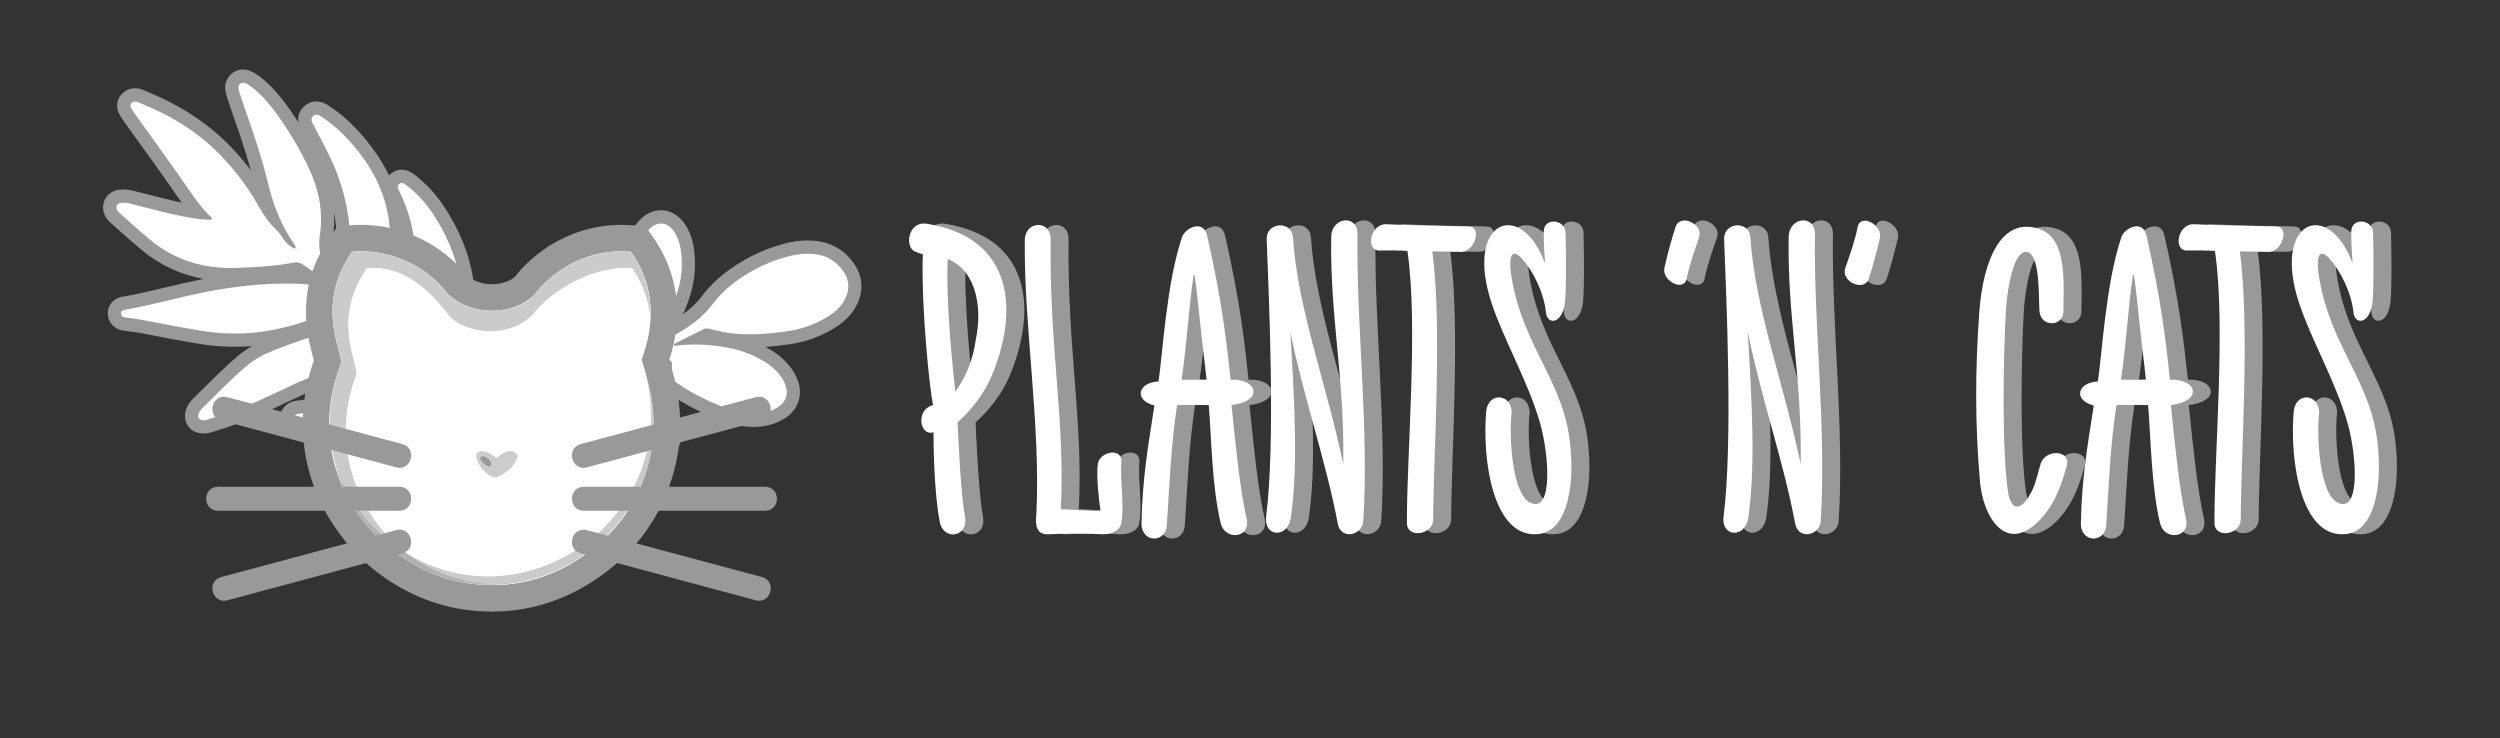 <svg width="254" height="75" viewBox="0 0 254 75" fill="none" xmlns="http://www.w3.org/2000/svg">
<rect x="0" y="0" width="254" height="75" fill="#333333" stroke="none"/>
<g clip-path="url(#clip0_106_106)">
<g clip-path="url(#clip1_106_106)">
<path d="M102.506 38.352C101.735 40.117 100.469 41.701 99.111 42.921C99.291 46.178 99.429 49.98 99.882 52.561C100.199 54.598 97.664 54.959 97.303 53.014C96.716 49.937 96.67 45.139 96.67 43.918C95.266 44.371 94.814 41.609 96.624 41.157C96.306 39.753 95.401 31.336 95.584 25.816C95.358 25.77 95.177 25.724 94.905 25.59C93.682 25.317 94 22.375 96.037 22.739C104.998 24.189 105.313 31.835 102.508 38.352H102.506ZM98.885 39.801C99.925 38.352 100.695 36.544 100.967 34.507C101.6 31.565 101.194 27.583 98.117 26.317C97.891 30.797 98.704 38.128 98.887 39.801H98.885Z" fill="#999999"/>
<path d="M109.61 51.747C111.014 51.747 112.641 51.974 113.638 51.882C113.503 51.069 113.185 48.353 113.366 47.13C113.546 45.863 115.901 45.411 115.764 46.995C115.583 48.76 116.125 51.384 115.718 53.286C115.492 54.011 114.586 54.283 113.907 54.283C112.641 54.191 109.653 54.191 108.387 54.283C106.983 54.374 107.029 53.105 107.121 52.292C107.573 43.15 105.854 33.284 105.943 24.415C105.943 22.424 108.568 22.289 108.568 24.28C108.433 35.504 110.06 42.654 109.607 51.75L109.61 51.747Z" fill="#999999"/>
<path d="M126.853 38.578C129.569 38.443 130.294 40.75 126.945 41.157C127.443 45.952 127.804 49.619 128.483 52.696C128.936 54.687 126.312 54.959 125.859 53.194C124.954 49.484 124.908 44.371 124.636 41.157C123.731 41.157 122.327 41.111 121.422 41.157C120.788 45.276 120.651 49.166 120.382 53.329C120.29 55.228 117.758 55.185 117.803 53.148C117.895 48.714 118.436 45.499 119.115 41.202C116.99 40.658 117.442 38.85 119.522 38.759C119.929 36.45 120.293 28.892 121.92 24.097C122.238 23.146 124.046 22.286 124.455 23.871C125.948 30.388 126.446 34.685 126.853 38.578ZM123.097 27.944C122.871 29.394 122.645 31.611 122.51 33.104C122.33 34.914 122.149 36.77 121.877 38.578H124.412C124.232 36.768 123.96 34.868 123.779 32.966C123.599 31.474 123.418 29.299 123.192 27.944H123.1H123.097Z" fill="#999999"/>
<path d="M140.337 52.922C140.246 54.414 138.12 54.867 137.759 53.283C136.582 46.946 134.184 40.068 132.918 33.688C133.416 41.606 133.688 47.763 132.963 52.696C132.557 54.778 130.159 54.506 130.474 52.423C131.425 44.821 130.746 30.339 130.52 24.232C130.52 22.558 133.098 22.375 133.19 24.14C133.688 31.471 136.673 39.254 138.303 47.175C138.438 38.08 136.945 32.468 137.08 24.051C137.126 22.014 139.796 21.742 139.75 23.825C139.615 33.192 140.927 43.419 140.337 52.922Z" fill="#999999"/>
<path d="M151.017 23.011C152.467 23.011 151.65 25.59 150.292 25.59C149.479 25.59 148.436 25.544 147.35 25.544C148.39 33.327 147.442 46.405 147.442 52.787C147.396 54.372 144.772 54.733 144.772 53.148C144.726 46.359 145.949 33.055 144.818 25.498C144.047 25.406 143.414 25.452 141.967 25.452C140.521 25.452 141.062 22.691 142.692 22.782C145.454 22.917 148.892 22.963 151.02 23.009L151.017 23.011Z" fill="#999999"/>
<path d="M160.838 30.614C160.611 32.966 159.027 33.058 158.892 31.746C158.712 29.8 157.58 27.491 156.449 26.271C155.182 24.913 155.137 26.589 155.409 28.216C156.632 35.458 160.84 38.85 161.382 45.413C161.743 48.854 161.247 53.741 158.305 54.237C153.552 54.962 152.378 46.771 152.83 41.746C153.057 39.801 155.409 39.982 155.409 41.927C155.137 44.144 155.409 50.389 157.4 51.114C159.617 52.019 159.21 46.227 158.305 43.013C157.128 38.85 154.595 34.505 153.372 30.795C150.567 22.286 156.403 20.161 158.803 26.767C158.712 25.544 158.669 24.504 158.669 23.553C158.669 22.014 160.886 22.286 160.886 23.644C160.932 25.861 160.978 28.892 160.84 30.614H160.838Z" fill="#999999"/>
<path d="M174.457 24.097C174.004 25.409 173.46 26.947 173.19 28.305C172.918 29.709 170.655 28.532 170.927 27.219C171.245 25.816 171.606 24.458 172.059 23.057C172.511 21.656 174.909 22.739 174.457 24.097Z" fill="#999999"/>
<path d="M186.812 52.922C186.721 54.414 184.595 54.867 184.234 53.283C183.056 46.946 180.659 40.068 179.392 33.688C179.891 41.606 180.163 47.763 179.438 52.696C179.031 54.778 176.634 54.506 176.949 52.423C177.9 44.821 177.221 30.339 176.995 24.232C176.995 22.558 179.573 22.375 179.664 24.14C180.163 31.471 183.148 39.254 184.778 47.175C184.913 38.08 183.42 32.468 183.555 24.051C183.601 22.014 186.271 21.742 186.225 23.825C186.09 33.192 187.402 43.419 186.812 52.922Z" fill="#999999"/>
<path d="M192.831 24.143C192.513 25.546 192.152 26.904 191.699 28.305C191.247 29.706 188.849 28.623 189.302 27.265C189.754 25.953 190.298 24.415 190.568 23.057C190.84 21.653 193.103 22.831 192.831 24.143Z" fill="#999999"/>
<path d="M211.475 31.608C211.475 33.238 209.123 33.282 209.031 31.563C208.94 30.07 209.123 25.77 207.719 25.59C206.407 25.544 205.82 29.073 205.636 31.336C205.364 35.951 205.184 45.772 205.863 50.117C206.224 52.017 207.266 51.928 208.306 49.8C208.667 49.075 208.94 47.809 209.166 47.084C209.664 45.591 212.334 45.68 211.79 47.402C211.429 48.76 210.931 50.117 210.297 51.203C209.074 53.24 207.355 54.552 205.997 54.191C204.548 53.873 203.328 51.882 203.01 49.123C202.465 43.196 202.511 37.447 202.918 31.746C203.325 26.18 205.27 22.06 208.937 23.238C211.925 24.143 211.472 28.804 211.472 31.608H211.475Z" fill="#999999"/>
<path d="M222.289 38.578C225.005 38.443 225.73 40.75 222.381 41.157C222.879 45.952 223.24 49.619 223.919 52.696C224.372 54.687 221.748 54.959 221.295 53.194C220.39 49.484 220.344 44.371 220.072 41.157C219.167 41.157 217.763 41.111 216.858 41.157C216.225 45.276 216.087 49.166 215.818 53.329C215.726 55.228 213.194 55.185 213.239 53.148C213.331 48.714 213.873 45.499 214.552 41.202C212.426 40.658 212.878 38.85 214.958 38.759C215.365 36.45 215.729 28.892 217.356 24.097C217.674 23.146 219.482 22.286 219.891 23.871C221.384 30.388 221.882 34.685 222.289 38.578ZM218.534 27.944C218.307 29.394 218.081 31.611 217.946 33.104C217.766 34.914 217.585 36.77 217.313 38.578H219.848C219.668 36.768 219.396 34.868 219.215 32.966C219.035 31.474 218.854 29.299 218.628 27.944H218.536H218.534Z" fill="#999999"/>
<path d="M233.061 23.011C234.51 23.011 233.694 25.59 232.336 25.59C231.522 25.59 230.48 25.544 229.394 25.544C230.434 33.327 229.485 46.405 229.485 52.787C229.44 54.372 226.815 54.733 226.815 53.148C226.77 46.359 227.993 33.055 226.861 25.498C226.091 25.406 225.458 25.452 224.011 25.452C222.564 25.452 223.106 22.691 224.736 22.782C227.497 22.917 230.935 22.963 233.063 23.009L233.061 23.011Z" fill="#999999"/>
<path d="M242.881 30.614C242.655 32.966 241.07 33.058 240.936 31.746C240.755 29.8 239.624 27.491 238.492 26.271C237.226 24.913 237.18 26.589 237.452 28.216C238.675 35.458 242.884 38.85 243.425 45.413C243.786 48.854 243.29 53.741 240.348 54.237C235.596 54.962 234.421 46.771 234.874 41.746C235.1 39.801 237.452 39.982 237.452 41.927C237.18 44.144 237.452 50.389 239.443 51.114C241.661 52.019 241.254 46.227 240.348 43.013C239.171 38.85 236.639 34.505 235.415 30.795C232.611 22.286 238.446 20.161 240.847 26.767C240.755 25.544 240.712 24.504 240.712 23.553C240.712 22.014 242.929 22.286 242.929 23.644C242.975 25.861 243.021 28.892 242.884 30.614H242.881Z" fill="#999999"/>
<path d="M100.679 38.352C99.909 40.117 98.642 41.701 97.284 42.921C97.465 46.178 97.602 49.98 98.055 52.561C98.373 54.598 95.838 54.959 95.477 53.014C94.889 49.937 94.843 45.139 94.843 43.918C93.44 44.371 92.987 41.609 94.798 41.157C94.48 39.753 93.574 31.336 93.758 25.816C93.531 25.77 93.351 25.724 93.079 25.59C91.856 25.317 92.174 22.375 94.21 22.739C103.171 24.189 103.486 31.835 100.682 38.352H100.679ZM97.058 39.801C98.098 38.352 98.868 36.544 99.141 34.507C99.774 31.565 99.367 27.583 96.29 26.317C96.064 30.797 96.877 38.128 97.061 39.801H97.058Z" fill="white"/>
<path d="M107.784 51.747C109.187 51.747 110.815 51.974 111.811 51.882C111.677 51.069 111.359 48.353 111.539 47.13C111.72 45.863 114.075 45.411 113.937 46.995C113.757 48.76 114.298 51.384 113.891 53.286C113.665 54.011 112.76 54.283 112.081 54.283C110.815 54.191 107.827 54.191 106.56 54.283C105.157 54.374 105.203 53.105 105.294 52.292C105.747 43.15 104.028 33.284 104.117 24.415C104.117 22.424 106.741 22.289 106.741 24.28C106.606 35.504 108.234 42.654 107.781 51.75L107.784 51.747Z" fill="white"/>
<path d="M125.026 38.578C127.742 38.443 128.467 40.75 125.118 41.157C125.616 45.952 125.977 49.619 126.656 52.696C127.109 54.687 124.485 54.959 124.032 53.194C123.127 49.484 123.081 44.371 122.809 41.157C121.904 41.157 120.5 41.111 119.595 41.157C118.962 45.276 118.824 49.166 118.555 53.329C118.463 55.228 115.931 55.185 115.977 53.148C116.068 48.714 116.61 45.499 117.289 41.202C115.163 40.658 115.616 38.85 117.696 38.759C118.102 36.45 118.466 28.892 120.093 24.097C120.411 23.146 122.219 22.286 122.629 23.871C124.121 30.388 124.62 34.685 125.026 38.578ZM121.271 27.944C121.044 29.394 120.818 31.611 120.683 33.104C120.503 34.914 120.322 36.77 120.05 38.578H122.585C122.405 36.768 122.133 34.868 121.952 32.966C121.772 31.474 121.591 29.299 121.365 27.944H121.273H121.271Z" fill="white"/>
<path d="M138.511 52.922C138.419 54.414 136.293 54.867 135.932 53.283C134.755 46.946 132.357 40.068 131.091 33.688C131.589 41.606 131.862 47.763 131.137 52.696C130.73 54.778 128.332 54.506 128.647 52.423C129.598 44.821 128.919 30.339 128.693 24.232C128.693 22.558 131.272 22.375 131.363 24.14C131.862 31.471 134.847 39.254 136.477 47.175C136.611 38.08 135.119 32.468 135.254 24.051C135.299 22.014 137.969 21.742 137.923 23.825C137.789 33.192 139.101 43.419 138.511 52.922Z" fill="white"/>
<path d="M149.191 23.011C150.64 23.011 149.824 25.59 148.466 25.59C147.652 25.59 146.61 25.544 145.524 25.544C146.564 33.327 145.615 46.405 145.615 52.787C145.57 54.372 142.945 54.733 142.945 53.148C142.9 46.359 144.123 33.055 142.991 25.498C142.221 25.406 141.588 25.452 140.141 25.452C138.694 25.452 139.236 22.691 140.866 22.782C143.627 22.917 147.065 22.963 149.193 23.009L149.191 23.011Z" fill="white"/>
<path d="M159.011 30.614C158.785 32.966 157.2 33.058 157.066 31.746C156.885 29.8 155.754 27.491 154.622 26.271C153.356 24.913 153.31 26.589 153.582 28.216C154.805 35.458 159.014 38.85 159.555 45.413C159.916 48.854 159.42 53.741 156.478 54.237C151.726 54.962 150.551 46.771 151.004 41.746C151.23 39.801 153.582 39.982 153.582 41.927C153.31 44.144 153.582 50.389 155.573 51.114C157.79 52.019 157.384 46.227 156.478 43.013C155.301 38.85 152.768 34.505 151.545 30.795C148.741 22.286 154.576 20.161 156.977 26.767C156.885 25.544 156.842 24.504 156.842 23.553C156.842 22.014 159.059 22.286 159.059 23.644C159.105 25.861 159.151 28.892 159.014 30.614H159.011Z" fill="white"/>
<path d="M172.633 24.097C172.18 25.409 171.636 26.947 171.366 28.305C171.094 29.709 168.831 28.532 169.103 27.219C169.421 25.816 169.782 24.458 170.235 23.057C170.687 21.656 173.085 22.739 172.633 24.097Z" fill="white"/>
<path d="M184.986 52.922C184.894 54.414 182.768 54.867 182.407 53.283C181.23 46.946 178.832 40.068 177.566 33.688C178.064 41.606 178.336 47.763 177.612 52.696C177.205 54.778 174.807 54.506 175.122 52.423C176.073 44.821 175.394 30.339 175.168 24.232C175.168 22.558 177.746 22.375 177.838 24.14C178.336 31.471 181.321 39.254 182.951 47.175C183.086 38.08 181.594 32.468 181.728 24.051C181.774 22.014 184.444 21.742 184.398 23.825C184.264 33.192 185.576 43.419 184.986 52.922Z" fill="white"/>
<path d="M191.004 24.143C190.686 25.546 190.325 26.904 189.873 28.305C189.42 29.706 187.022 28.623 187.475 27.265C187.928 25.953 188.472 24.415 188.741 23.057C189.013 21.653 191.276 22.831 191.004 24.143Z" fill="white"/>
<path d="M209.648 31.608C209.648 33.238 207.296 33.282 207.205 31.563C207.113 30.07 207.296 25.77 205.892 25.59C204.58 25.544 203.993 29.073 203.81 31.336C203.538 35.951 203.357 45.772 204.036 50.117C204.397 52.017 205.44 51.928 206.48 49.8C206.841 49.075 207.113 47.809 207.339 47.084C207.838 45.591 210.508 45.68 209.963 47.402C209.602 48.76 209.104 50.117 208.471 51.203C207.248 53.24 205.529 54.552 204.171 54.191C202.721 53.873 201.501 51.882 201.183 49.123C200.639 43.196 200.685 37.447 201.091 31.746C201.498 26.18 203.443 22.06 207.11 23.238C210.098 24.143 209.645 28.804 209.645 31.608H209.648Z" fill="white"/>
<path d="M220.465 38.578C223.181 38.443 223.906 40.75 220.557 41.157C221.055 45.952 221.416 49.619 222.095 52.696C222.548 54.687 219.924 54.959 219.471 53.194C218.566 49.484 218.52 44.371 218.248 41.157C217.343 41.157 215.939 41.111 215.034 41.157C214.401 45.276 214.263 49.166 213.994 53.329C213.902 55.228 211.37 55.185 211.416 53.148C211.507 48.714 212.049 45.499 212.728 41.202C210.602 40.658 211.055 38.85 213.134 38.759C213.541 36.45 213.905 28.892 215.532 24.097C215.85 23.146 217.658 22.286 218.068 23.871C219.56 30.388 220.059 34.685 220.465 38.578ZM216.71 27.944C216.483 29.394 216.257 31.611 216.122 33.104C215.942 34.914 215.761 36.77 215.489 38.578H218.024C217.844 36.768 217.572 34.868 217.391 32.966C217.211 31.474 217.03 29.299 216.804 27.944H216.712H216.71Z" fill="white"/>
<path d="M231.237 23.011C232.686 23.011 231.87 25.59 230.512 25.59C229.698 25.59 228.656 25.544 227.57 25.544C228.61 33.327 227.662 46.405 227.662 52.787C227.616 54.372 224.992 54.733 224.992 53.148C224.946 46.359 226.169 33.055 225.037 25.498C224.267 25.406 223.634 25.452 222.187 25.452C220.74 25.452 221.282 22.691 222.912 22.782C225.673 22.917 229.111 22.963 231.239 23.009L231.237 23.011Z" fill="white"/>
<path d="M241.054 30.614C240.828 32.966 239.244 33.058 239.109 31.746C238.929 29.8 237.797 27.491 236.665 26.271C235.399 24.913 235.353 26.589 235.626 28.216C236.849 35.458 241.057 38.85 241.599 45.413C241.96 48.854 241.464 53.741 238.522 54.237C233.769 54.962 232.595 46.771 233.047 41.746C233.274 39.801 235.626 39.982 235.626 41.927C235.353 44.144 235.626 50.389 237.617 51.114C239.834 52.019 239.427 46.227 238.522 43.013C237.344 38.85 234.812 34.505 233.589 30.795C230.784 22.286 236.62 20.161 239.02 26.767C238.929 25.544 238.885 24.504 238.885 23.553C238.885 22.014 241.103 22.286 241.103 23.644C241.149 25.861 241.194 28.892 241.057 30.614H241.054Z" fill="white"/>
<path fill-rule="evenodd" clip-rule="evenodd" d="M58.281 42.463C57.957 42.668 57.58 42.754 57.187 42.714C56.928 42.687 56.718 42.617 56.581 42.568L56.505 42.544C54.032 41.789 51.75 40.75 50.036 39.925L49.716 39.774C49.516 39.68 49.312 39.583 49.107 39.483C48.511 40.111 47.814 40.768 46.981 41.294C46.89 41.353 46.798 41.407 46.704 41.461C44.917 42.495 42.897 43.161 40.698 43.441C38.465 43.727 36.083 43.886 32.98 43.961C32.355 43.977 31.649 43.993 31.018 44.123C30.703 44.187 30.363 44.206 30.035 44.174C29.221 44.098 28.588 43.468 28.494 42.638C28.418 41.983 28.715 41.356 29.272 41.003C29.388 40.93 29.512 40.868 29.644 40.822C29.881 40.739 30.137 40.688 30.388 40.677C31.549 40.617 32.592 40.119 33.798 39.386L34.24 39.117C34.868 38.734 35.512 38.341 36.186 37.977C33.481 38.839 30.91 40.025 28.108 41.356C26.012 42.35 23.895 43.18 21.809 43.818L21.699 43.853C21.419 43.945 21.034 44.066 20.557 44.042C19.732 43.999 19.298 43.56 19.115 43.298C18.929 43.037 18.652 42.479 18.884 41.676C19.045 41.111 19.393 40.723 19.641 40.48C19.934 40.189 20.231 39.898 20.524 39.605C21.675 38.462 22.863 37.279 24.134 36.191C24.458 35.913 24.816 35.65 25.199 35.407C25.328 35.324 25.463 35.245 25.6 35.164C23.808 35.305 22.003 35.227 20.201 34.927C18.078 34.575 15.966 34.17 14.363 33.855C13.915 33.766 13.455 33.707 12.967 33.642L12.544 33.586C11.609 33.459 10.968 32.764 10.952 31.861C10.941 31.269 11.229 30.733 11.722 30.42C11.935 30.285 12.178 30.194 12.461 30.145C13.961 29.887 15.489 29.52 16.965 29.17C18.14 28.89 19.352 28.602 20.57 28.359C20.608 28.351 20.648 28.343 20.686 28.335C18.323 27.906 16.2 26.912 14.347 25.36C13.589 24.727 12.848 24.067 12.129 23.431C11.86 23.192 11.59 22.952 11.321 22.715C11.138 22.553 10.933 22.354 10.766 22.081C10.224 21.201 10.464 20.088 11.313 19.552C11.555 19.398 11.827 19.304 12.121 19.271C12.582 19.22 13.067 19.258 13.562 19.385C14.053 19.511 14.546 19.633 15.036 19.756C15.572 19.889 16.108 20.023 16.642 20.161C17.275 20.325 17.876 20.465 18.455 20.586C18.194 20.22 17.943 19.853 17.695 19.492C17.48 19.177 17.267 18.865 17.046 18.555C16.079 17.186 15.082 15.801 14.117 14.462C13.646 13.808 13.177 13.156 12.706 12.501C12.531 12.256 12.38 12.03 12.242 11.809C11.563 10.712 12.07 9.912 12.318 9.618C12.442 9.473 12.585 9.346 12.743 9.246C13.037 9.061 13.659 8.794 14.508 9.122C14.675 9.187 14.842 9.26 15.007 9.335C15.098 9.376 15.19 9.419 15.284 9.457C18.547 10.812 21.338 12.695 23.579 15.052C24.256 15.764 24.894 16.518 25.492 17.31C24.881 15.139 24.167 13.064 23.52 11.251C23.351 10.774 23.2 10.294 23.054 9.828L23 9.659C22.602 8.384 23.275 7.686 23.585 7.444C23.636 7.404 23.685 7.369 23.736 7.339C24.178 7.059 24.905 6.846 25.867 7.422C26.179 7.611 26.492 7.84 26.823 8.126C27.721 8.899 28.545 9.842 29.421 11.089C29.736 11.539 30.038 11.986 30.326 12.434C30.202 11.704 30.514 11.186 30.851 10.857C30.953 10.758 31.064 10.669 31.183 10.594C32.217 9.936 33.182 10.585 33.497 10.801L33.543 10.831C35.092 11.865 36.46 13.21 37.848 15.063C38.511 15.95 39.068 16.868 39.524 17.822C39.556 17.787 39.588 17.755 39.621 17.728C39.707 17.647 39.798 17.577 39.898 17.515C40.289 17.267 41.092 16.965 42.086 17.725C43.234 18.603 44.217 19.646 45.009 20.823C46.701 23.337 47.711 25.851 48.099 28.507C48.318 30.002 48.159 31.449 47.962 32.923C47.87 33.605 47.903 34.313 47.954 35.054C49.236 35.703 50.556 36.371 51.895 37.007C53.989 38.002 55.764 38.767 57.623 39.257C57.804 39.303 58.046 39.378 58.286 39.537C58.954 39.974 59.24 40.744 59.011 41.501C58.887 41.908 58.631 42.248 58.289 42.466L58.281 42.463ZM39.586 36.652C40.588 36.393 41.609 36.221 42.641 36.075C42.574 36.037 41.625 35.509 41.218 35.283C40.836 35.752 40.375 36.159 39.82 36.509C39.745 36.557 39.666 36.603 39.586 36.652ZM40.933 25.875C40.922 26.015 40.908 26.152 40.892 26.293C40.798 27.168 40.709 27.993 40.806 28.777C40.892 29.485 41.113 30.215 41.523 31.148C41.56 31.236 41.609 31.32 41.66 31.398C41.337 30.078 41.213 28.755 41.094 27.478L41.084 27.349C41.038 26.853 40.989 26.36 40.933 25.875ZM33.939 21.521C33.992 22.375 33.952 23.229 33.823 24.089C33.723 24.749 33.785 25.371 34.006 25.94C34.2 26.438 34.407 26.791 34.663 27.047C34.55 26.562 34.464 26.061 34.407 25.549C34.383 25.331 34.356 25.11 34.332 24.892C34.27 24.353 34.203 23.795 34.16 23.235C34.114 22.663 34.041 22.095 33.939 21.524V21.521Z" fill="#999999"/>
<path fill-rule="evenodd" clip-rule="evenodd" d="M47.189 37.01C46.483 36.638 45.828 36.304 45.181 35.949C43.867 35.226 42.56 34.488 41.248 33.764C40.798 33.516 40.771 33.513 40.502 33.958C40.041 34.725 39.389 35.253 38.602 35.652C38.007 35.954 37.395 36.212 36.757 36.396C33.548 37.317 30.536 38.713 27.532 40.138C25.552 41.078 23.515 41.886 21.416 42.528C21.157 42.606 20.901 42.708 20.627 42.695C20.223 42.673 20.066 42.441 20.18 42.048C20.25 41.8 20.411 41.609 20.586 41.439C22.041 40.009 23.464 38.54 25.013 37.209C25.878 36.466 26.899 35.954 27.955 35.539C30.663 34.475 33.429 33.605 36.277 32.998C37.209 32.799 38.152 32.678 39.157 32.53C38.441 32.077 37.724 31.622 37.002 31.177C36.824 31.067 36.614 31.126 36.423 31.139C35.76 31.188 35.111 31.301 34.469 31.503C32.664 32.077 30.894 32.756 29.054 33.227C26.198 33.96 23.329 34.081 20.422 33.599C18.482 33.279 16.55 32.912 14.621 32.535C13.996 32.411 13.361 32.338 12.727 32.252C12.474 32.217 12.302 32.099 12.296 31.837C12.294 31.597 12.477 31.511 12.687 31.473C15.427 30.999 18.102 30.223 20.829 29.679C23.808 29.086 26.807 28.763 29.846 28.817C31.285 28.841 32.689 29.032 33.974 29.757C34.297 29.941 34.666 30.002 35.032 30.056C35.148 29.846 34.965 29.803 34.855 29.725C33.502 28.782 32.147 27.847 30.8 26.896C30.498 26.683 30.204 26.602 29.838 26.675C27.925 27.052 25.98 27.149 24.04 27.219C20.751 27.338 17.763 26.465 15.209 24.326C14.19 23.474 13.207 22.58 12.21 21.702C12.1 21.605 11.989 21.5 11.914 21.376C11.704 21.034 11.871 20.654 12.272 20.608C12.587 20.573 12.908 20.608 13.223 20.689C14.247 20.953 15.279 21.198 16.302 21.465C17.66 21.817 19.029 22.106 20.422 22.278C20.78 22.321 21.147 22.319 21.422 22.332C21.559 22.238 21.57 22.189 21.524 22.146C20.169 20.866 19.209 19.28 18.148 17.773C16.715 15.745 15.252 13.732 13.805 11.712C13.662 11.512 13.522 11.307 13.396 11.097C13.277 10.906 13.172 10.696 13.35 10.486C13.538 10.265 13.786 10.281 14.029 10.375C14.282 10.472 14.524 10.594 14.772 10.696C17.738 11.93 20.387 13.643 22.607 15.976C24.019 17.461 25.228 19.11 26.241 20.893C26.729 21.753 27.257 22.577 27.985 23.259C28.308 23.563 28.567 23.924 28.806 24.299C29.089 24.741 29.477 25.064 29.957 25.271C30.121 25.104 30.013 24.986 29.935 24.875C28.666 23.054 27.828 21.047 27.306 18.897C26.637 16.143 25.743 13.46 24.789 10.793C24.606 10.284 24.447 9.766 24.285 9.249C24.202 8.98 24.167 8.694 24.415 8.5C24.668 8.303 24.943 8.435 25.174 8.573C25.447 8.737 25.703 8.934 25.945 9.141C26.864 9.933 27.623 10.868 28.319 11.857C29.48 13.514 30.509 15.241 31.374 17.076C32.398 19.244 32.858 21.489 32.495 23.884C32.365 24.746 32.435 25.608 32.756 26.427C33.071 27.235 33.499 27.957 34.273 28.442C35.272 29.07 36.237 29.752 37.218 30.409C37.358 30.503 37.479 30.644 37.807 30.571C37.592 30.256 37.39 29.981 37.209 29.693C36.374 28.381 35.919 26.936 35.749 25.398C35.666 24.641 35.566 23.884 35.507 23.124C35.286 20.279 34.41 17.633 33.114 15.114C32.707 14.328 32.287 13.546 31.883 12.76C31.729 12.458 31.479 12.121 31.794 11.814C32.139 11.475 32.492 11.744 32.794 11.946C34.37 12.997 35.641 14.36 36.768 15.866C39.055 18.924 39.966 22.356 39.559 26.15C39.459 27.076 39.359 28.003 39.475 28.944C39.594 29.911 39.909 30.811 40.294 31.692C40.518 32.201 40.884 32.643 41.321 32.926C42.344 33.591 43.433 34.16 44.508 34.776C44.565 34.599 44.516 34.515 44.454 34.442C43.643 33.467 43.274 32.298 42.978 31.096C42.665 29.825 42.552 28.526 42.431 27.227C42.245 25.242 42.029 23.262 41.375 21.36C41.143 20.683 40.865 20.026 40.545 19.387C40.434 19.166 40.297 18.932 40.531 18.714C40.795 18.469 41.049 18.633 41.261 18.795C42.285 19.579 43.166 20.505 43.886 21.575C45.346 23.744 46.38 26.093 46.76 28.701C46.96 30.056 46.798 31.403 46.62 32.742C46.491 33.704 46.569 34.653 46.636 35.606C46.663 35.973 46.927 36.045 47.148 36.159C48.53 36.859 49.913 37.56 51.311 38.225C53.242 39.144 55.196 40.011 57.276 40.561C57.37 40.585 57.47 40.615 57.548 40.666C57.707 40.768 57.774 40.922 57.718 41.111C57.661 41.302 57.516 41.396 57.327 41.375C57.184 41.361 57.044 41.299 56.904 41.256C54.735 40.593 52.663 39.691 50.624 38.713C50.158 38.489 49.686 38.276 49.236 38.028C48.921 37.853 48.727 37.913 48.485 38.179C47.757 38.982 46.989 39.745 46.038 40.294C44.33 41.283 42.49 41.857 40.537 42.105C38.02 42.425 35.49 42.555 32.958 42.614C32.22 42.633 31.484 42.652 30.757 42.803C30.568 42.84 30.363 42.851 30.172 42.832C29.984 42.816 29.865 42.679 29.843 42.485C29.819 42.288 29.927 42.153 30.108 42.091C30.221 42.051 30.347 42.027 30.469 42.021C31.972 41.946 33.262 41.294 34.513 40.537C35.418 39.987 36.31 39.421 37.258 38.942C39.295 37.913 41.507 37.573 43.735 37.29C44.616 37.177 45.499 37.156 46.386 37.142C46.626 37.137 46.879 37.201 47.205 37.007L47.189 37.01ZM30.14 25.395C30.14 25.395 30.164 25.428 30.178 25.425C30.196 25.425 30.234 25.406 30.234 25.401C30.223 25.341 30.191 25.325 30.153 25.352C30.145 25.358 30.145 25.379 30.143 25.393L30.14 25.395Z" fill="white"/>
<path fill-rule="evenodd" clip-rule="evenodd" d="M49.12 48.776C48.894 48.668 48.697 48.517 48.533 48.323C48.226 47.962 48.081 47.509 48.121 47.049C48.164 46.566 48.409 46.114 48.816 45.777C49.282 45.392 49.77 45.009 50.311 44.605C52.189 43.204 53.959 41.94 55.713 40.744C55.713 40.728 55.708 40.709 55.708 40.693C55.689 40.529 55.67 40.367 55.646 40.205C55.371 38.47 55.295 36.684 55.422 34.898C55.554 33.036 56.093 31.484 57.068 30.151C57.548 29.493 58.165 29.014 58.895 28.728C59.687 28.418 60.506 28.445 61.263 28.806C61.498 28.917 61.724 29.059 61.942 29.232C62.147 29.393 62.335 29.574 62.505 29.768C62.645 28.238 62.934 26.627 63.472 25.021C63.731 24.25 64.135 23.253 64.946 22.399C65.919 21.378 67.169 21.087 68.292 21.621C68.799 21.861 69.238 22.254 69.599 22.787C70.062 23.474 70.356 24.275 70.496 25.228C70.728 26.823 70.612 28.405 70.146 29.93C69.938 30.611 69.685 31.277 69.389 31.923C69.542 31.813 69.696 31.703 69.844 31.584C70.388 31.161 70.906 30.628 71.382 30C72.228 28.887 73.309 27.906 74.683 26.998C76.165 26.02 77.784 25.282 79.492 24.805C80.702 24.466 81.817 24.361 82.906 24.479C83.541 24.549 84.137 24.714 84.678 24.972C85.554 25.39 86.287 26.039 86.85 26.91C87.655 28.146 87.739 29.566 87.087 30.908C86.427 32.263 85.32 33.02 84.544 33.47C83.183 34.259 81.725 34.766 80.211 34.979C79.444 35.086 78.624 35.189 77.77 35.248C77.991 35.367 78.21 35.49 78.42 35.623C79.32 36.178 80.05 36.881 80.591 37.716C80.764 37.983 80.909 38.266 81.022 38.556C81.623 40.1 81.109 41.655 79.713 42.522C78.665 43.174 77.428 43.455 76.033 43.36C75.154 43.301 74.233 43.085 73.217 42.703C72.519 42.439 71.835 42.151 71.186 41.841C69.718 41.143 68.346 40.313 67.104 39.376C66.746 39.103 66.439 38.912 66.137 38.769C65.989 38.699 65.846 38.643 65.701 38.597C65.197 38.441 64.919 38.535 64.631 38.737C64.267 38.996 63.898 39.254 63.529 39.508C64.283 39.642 65.016 39.879 65.717 40.211C66.457 40.561 67.18 41.032 67.864 41.609C68.184 41.878 68.467 42.199 68.75 42.617C69.58 43.834 69.389 45.241 68.263 46.197C67.735 46.644 67.101 46.946 66.274 47.143C65.52 47.323 64.755 47.391 64 47.348C61.368 47.191 59.048 46.623 56.907 45.605C56.783 45.545 56.659 45.486 56.535 45.424C56.373 45.343 56.217 45.252 56.061 45.16C55.966 45.103 55.869 45.047 55.772 44.996L55.74 44.979C55.718 44.969 55.702 44.963 55.689 44.958C55.675 44.966 55.659 44.977 55.638 44.99C54.468 45.823 53.213 46.747 51.685 47.905C51.494 48.051 51.349 48.177 51.233 48.307C50.659 48.934 49.826 49.12 49.11 48.781L49.12 48.776Z" fill="#999999"/>
<path fill-rule="evenodd" clip-rule="evenodd" d="M60.552 38.907C61.312 38.524 61.85 38.053 62.451 37.684C62.866 37.428 63.265 37.142 63.672 36.87C64.114 36.576 64.175 36.452 64.041 35.962C63.922 35.526 63.839 35.086 63.815 34.639C63.639 31.527 63.747 28.44 64.755 25.449C65.016 24.673 65.353 23.933 65.929 23.326C66.784 22.429 67.796 22.513 68.492 23.539C68.877 24.108 69.073 24.749 69.173 25.422C69.375 26.815 69.278 28.187 68.866 29.536C68.3 31.39 67.395 33.063 66.188 34.575C65.959 34.86 65.754 35.162 65.601 35.488C65.655 35.59 65.725 35.585 65.803 35.542C67.446 34.607 69.181 33.823 70.685 32.648C71.364 32.117 71.951 31.495 72.466 30.819C73.293 29.73 74.311 28.868 75.437 28.125C76.806 27.222 78.282 26.546 79.866 26.104C80.823 25.837 81.782 25.713 82.768 25.821C84.042 25.961 85.037 26.575 85.732 27.645C86.287 28.496 86.335 29.396 85.885 30.32C85.449 31.22 84.716 31.818 83.878 32.306C82.684 32.998 81.402 33.454 80.034 33.648C77.886 33.949 75.734 34.13 73.578 33.753C73.096 33.669 72.624 33.54 72.15 33.421C71.929 33.365 71.719 33.327 71.498 33.44C70.515 33.936 69.529 34.424 68.546 34.914C68.494 34.938 68.424 34.96 68.443 35.089C68.583 35.17 68.761 35.105 68.925 35.089C70.561 34.919 72.185 35.011 73.799 35.294C75.197 35.539 76.512 36.027 77.722 36.773C78.422 37.204 79.02 37.759 79.473 38.454C79.594 38.64 79.699 38.842 79.78 39.05C80.147 39.99 79.872 40.849 79.015 41.383C78.137 41.93 77.159 42.091 76.138 42.021C75.297 41.965 74.492 41.741 73.705 41.447C71.636 40.669 69.699 39.645 67.931 38.306C67.379 37.888 66.791 37.525 66.118 37.315C65.31 37.061 64.58 37.137 63.868 37.643C62.556 38.575 61.215 39.464 59.892 40.378C59.73 40.491 59.541 40.585 59.436 40.771C59.536 41.003 59.719 40.876 59.854 40.857C60.907 40.698 61.964 40.647 63.022 40.793C64.542 41.003 65.849 41.666 67.013 42.644C67.266 42.856 67.471 43.11 67.654 43.379C68.093 44.023 68.001 44.67 67.409 45.173C66.994 45.524 66.501 45.712 65.981 45.836C65.361 45.984 64.728 46.044 64.097 46.006C61.673 45.863 59.342 45.327 57.163 44.225C56.909 44.096 56.669 43.937 56.419 43.805C55.891 43.527 55.401 43.527 54.88 43.896C53.536 44.853 52.213 45.839 50.898 46.833C50.675 47.003 50.457 47.189 50.263 47.401C50.031 47.657 49.748 47.66 49.576 47.458C49.417 47.272 49.444 47.027 49.691 46.822C50.163 46.432 50.643 46.057 51.133 45.691C52.96 44.328 54.816 42.999 56.702 41.717C57.012 41.507 57.154 41.272 57.106 40.908C57.066 40.604 57.039 40.3 56.99 39.998C56.726 38.338 56.661 36.671 56.78 34.998C56.885 33.529 57.286 32.155 58.17 30.948C58.491 30.509 58.898 30.183 59.401 29.986C60.029 29.741 60.606 29.881 61.12 30.291C61.85 30.87 62.184 31.673 62.319 32.562C62.508 33.809 62.392 35.041 62.034 36.253C61.753 37.204 61.247 38.034 60.565 38.917L60.552 38.907ZM59.334 40.879C59.329 40.865 59.329 40.839 59.321 40.836C59.302 40.83 59.267 40.828 59.264 40.836C59.242 40.89 59.259 40.917 59.304 40.908C59.318 40.908 59.326 40.89 59.337 40.879H59.334Z" fill="white"/>
<path d="M50.061 62.139C49.85 62.139 49.64 62.136 49.43 62.128H49.419C49.325 62.125 49.228 62.123 49.131 62.117C49.088 62.117 49.039 62.114 48.983 62.109C45.885 61.966 42.929 61.061 40.197 59.412C40.084 59.345 39.957 59.267 39.831 59.189L39.806 59.172C39.682 59.094 39.559 59.014 39.435 58.933C39.198 58.776 38.979 58.623 38.761 58.464C38.648 58.383 38.535 58.3 38.422 58.216C38.373 58.178 38.322 58.141 38.271 58.1C38.155 58.011 38.042 57.922 37.931 57.831C37.799 57.723 37.686 57.631 37.576 57.534C37.331 57.327 37.075 57.095 36.797 56.831C36.587 56.632 36.369 56.414 36.134 56.166L36.089 56.12C35.954 55.977 35.816 55.832 35.687 55.683C35.596 55.581 35.509 55.479 35.42 55.379C35.127 55.045 34.836 54.684 34.558 54.301C34.496 54.221 34.44 54.142 34.38 54.062C34.34 54.008 34.302 53.954 34.264 53.897C30.724 48.953 29.819 42.773 31.78 36.937C31.816 36.835 31.851 36.73 31.888 36.625C31.856 36.495 31.818 36.353 31.786 36.229C31.188 33.955 29.94 29.221 33.559 24.038L34.281 23L35.539 22.892C35.922 22.86 36.309 22.844 36.695 22.844C40.871 22.844 44.898 24.789 47.501 28.057C47.709 28.213 47.921 28.346 48.137 28.453C48.247 28.51 48.347 28.553 48.463 28.596L48.495 28.61C48.579 28.642 48.668 28.674 48.762 28.698L48.816 28.715L48.87 28.733C48.886 28.739 48.986 28.763 48.986 28.763C49.037 28.777 49.088 28.785 49.136 28.796C49.215 28.812 49.266 28.82 49.317 28.828L49.36 28.836C49.398 28.841 49.435 28.847 49.476 28.849C49.516 28.855 49.554 28.857 49.594 28.86L49.681 28.866C49.713 28.868 49.748 28.871 49.783 28.871C49.783 28.871 49.885 28.876 49.888 28.876C49.904 28.876 50.039 28.876 50.055 28.876H50.163L50.182 28.874L50.4 28.857L50.602 28.836L50.775 28.809C51.375 28.696 51.917 28.459 52.289 28.146C52.647 27.669 53.291 26.934 54.193 26.169C54.428 25.972 54.692 25.759 54.988 25.544C55.099 25.46 55.212 25.382 55.328 25.301C55.373 25.269 55.568 25.137 55.602 25.113L55.656 25.056L55.969 24.881C56.066 24.822 56.16 24.765 56.257 24.711L56.432 24.611C56.545 24.547 56.661 24.485 56.78 24.423C58.755 23.377 60.891 22.847 63.13 22.847C63.327 22.847 63.523 22.849 63.723 22.86C63.922 22.868 64.121 22.879 64.324 22.895L65.587 22.998L66.315 24.038C66.417 24.183 66.517 24.331 66.614 24.485C66.711 24.633 66.802 24.781 66.891 24.932C68.292 27.281 68.925 29.852 68.772 32.57L68.766 32.672C68.659 34.351 68.265 35.728 68.004 36.549L68.271 36.816V37.527C69.548 41.784 69.359 46.119 67.724 50.093L67.645 50.325L67.597 50.403C66.355 53.445 64.289 56.071 61.449 58.213C58.043 60.781 54.105 62.136 50.055 62.136L50.061 62.139Z" fill="#999999"/>
<path d="M65.585 37.939C65.585 37.939 65.585 37.934 65.582 37.931C65.369 37.12 65.191 36.633 65.191 36.573C65.191 36.304 65.94 34.725 66.083 32.5V32.489C66.193 30.719 65.919 28.545 64.574 26.298C64.504 26.177 64.429 26.055 64.351 25.937C64.275 25.816 64.194 25.697 64.114 25.581C63.947 25.568 63.782 25.557 63.618 25.552C63.456 25.543 63.294 25.541 63.136 25.541C61.091 25.541 59.383 26.093 58.033 26.81C57.938 26.858 57.847 26.909 57.755 26.961L57.602 27.049C57.516 27.098 57.432 27.149 57.348 27.2C57.34 27.206 57.332 27.208 57.324 27.216C57.276 27.246 57.224 27.279 57.176 27.311C57.125 27.34 57.074 27.375 57.022 27.41C56.971 27.445 56.923 27.478 56.874 27.513C56.775 27.58 56.68 27.648 56.586 27.718C56.365 27.877 56.152 28.049 55.942 28.224C54.943 29.07 54.401 29.816 54.339 29.919C54.361 29.892 54.388 29.868 54.409 29.841C54.385 29.87 54.361 29.9 54.334 29.93C54.334 29.93 54.336 29.922 54.339 29.919C54.331 29.93 54.32 29.94 54.312 29.951C54.317 29.943 54.325 29.938 54.331 29.932C54.255 30.024 54.167 30.116 54.067 30.202C53.932 30.326 53.781 30.444 53.612 30.555C53.444 30.671 53.259 30.776 53.062 30.872C53.259 30.773 53.442 30.668 53.612 30.555C53.779 30.442 53.929 30.323 54.067 30.202C54.156 30.121 54.239 30.035 54.312 29.951C53.547 30.706 52.456 31.242 51.243 31.463C51.179 31.473 51.111 31.484 51.044 31.495C50.99 31.503 50.936 31.511 50.882 31.517C50.812 31.524 50.74 31.533 50.667 31.541C50.621 31.546 50.575 31.552 50.527 31.552C50.468 31.557 50.406 31.56 50.343 31.565C50.284 31.57 50.225 31.573 50.166 31.57C50.098 31.57 50.031 31.57 49.964 31.57C49.88 31.57 49.794 31.57 49.71 31.565C49.621 31.565 49.53 31.557 49.441 31.549C49.349 31.543 49.261 31.535 49.169 31.524C49.077 31.514 48.988 31.503 48.897 31.487C48.797 31.471 48.697 31.454 48.598 31.433C48.506 31.414 48.414 31.395 48.32 31.371C48.229 31.349 48.134 31.325 48.043 31.296C47.859 31.244 47.674 31.182 47.493 31.11C47.313 31.04 47.132 30.962 46.954 30.872C46.515 30.657 46.087 30.382 45.675 30.045C45.516 29.887 45.478 29.838 45.478 29.838C43.169 26.866 39.499 25.263 35.773 25.578C31.864 31.18 35.003 36.024 34.62 37.018C34.521 37.277 34.426 37.535 34.34 37.794C32.508 43.244 33.656 48.431 36.485 52.361C36.506 52.394 36.525 52.423 36.549 52.453C36.603 52.528 36.657 52.604 36.716 52.679C36.945 52.995 37.191 53.304 37.455 53.603C37.541 53.703 37.627 53.803 37.716 53.903C37.821 54.024 37.931 54.142 38.042 54.258C38.05 54.266 38.061 54.277 38.069 54.285C38.26 54.487 38.457 54.687 38.659 54.878C38.877 55.085 39.101 55.29 39.332 55.487C39.432 55.573 39.534 55.656 39.637 55.74C39.739 55.823 39.842 55.904 39.947 55.985C39.979 56.012 40.011 56.036 40.044 56.06C40.141 56.133 40.238 56.206 40.337 56.276C40.529 56.416 40.723 56.551 40.917 56.68C41.027 56.753 41.14 56.826 41.251 56.896C41.364 56.966 41.477 57.036 41.59 57.103C44.044 58.582 46.628 59.31 49.161 59.417C49.18 59.417 49.196 59.417 49.215 59.417C49.32 59.423 49.422 59.426 49.525 59.428C52.965 59.547 56.548 58.534 59.833 56.058C62.61 53.962 64.262 51.556 65.194 49.166C65.199 49.158 65.202 49.153 65.205 49.145C66.587 45.836 66.886 41.975 65.585 37.934V37.939Z" fill="white"/>
<path fill-rule="evenodd" clip-rule="evenodd" d="M64.114 25.584C57.647 25.034 54.21 30.056 54.334 29.93C52.44 31.824 48.495 32.365 45.674 30.048C45.505 29.879 45.472 29.835 45.478 29.841C43.169 26.866 39.499 25.266 35.773 25.581C31.861 31.18 35 36.027 34.62 37.021C28.682 52.37 46.669 65.994 59.832 56.063C69.892 48.468 65.172 36.827 65.191 36.574C65.191 36.07 67.842 30.921 64.114 25.581V25.584Z" fill="white"/>
<path opacity="0.5" fill-rule="evenodd" clip-rule="evenodd" d="M45.478 29.844C43.169 26.869 39.499 25.269 35.773 25.584C31.861 31.183 35 36.029 34.62 37.024C30.417 47.887 38.621 59.684 50.357 59.367C39.524 59.108 32.322 48.145 36.177 38.134C36.536 37.129 33.556 32.594 37.277 27.238C40.828 26.945 43.398 29.178 45.586 32.01C46.809 33.594 51.154 34.691 54.005 32.096C56.144 29.24 60.63 26.939 64.221 27.238C65.32 28.817 65.954 30.638 66.083 32.5C66.215 30.07 65.539 27.621 64.111 25.581C60.385 25.266 56.705 26.867 54.406 29.841C53.164 31.447 48.864 32.667 45.672 30.048C45.502 29.879 45.47 29.836 45.475 29.841L45.478 29.844Z" fill="#999999"/>
<path opacity="0.5" fill-rule="evenodd" clip-rule="evenodd" d="M65.539 37.797C69.602 52.822 52.256 64.62 39.793 55.193C37.048 53.124 35.111 50.325 34.087 47.229C35.014 50.672 37.061 53.798 40.044 56.063C52.906 65.749 70.572 52.998 65.539 37.794V37.797Z" fill="#999999"/>
<path fill-rule="evenodd" clip-rule="evenodd" d="M59.321 49.452H77.716C79.344 49.452 79.346 51.893 77.716 51.893H59.321C57.704 51.893 57.707 49.452 59.321 49.452ZM77.409 42.719C78.958 42.307 78.344 39.939 76.779 40.356L59.005 45.117C57.456 45.529 58.07 47.9 59.636 47.48C59.647 47.48 77.417 42.716 77.409 42.719ZM77.409 58.626C78.969 59.041 78.331 61.403 76.779 60.988L59.005 56.217C57.453 55.802 58.073 53.447 59.636 53.865C59.647 53.865 77.417 58.628 77.409 58.626Z" fill="#999999"/>
<path fill-rule="evenodd" clip-rule="evenodd" d="M22.16 49.452C20.546 49.452 20.546 51.893 22.16 51.893H40.566C42.177 51.893 42.18 49.452 40.566 49.452C40.574 49.452 22.149 49.452 22.16 49.452ZM22.475 42.719C20.926 42.307 21.54 39.936 23.105 40.356L40.879 45.117C42.436 45.54 41.797 47.903 40.248 47.48C40.254 47.48 21.448 42.444 22.475 42.719ZM22.475 58.626C20.915 59.041 21.553 61.403 23.105 60.989L40.879 56.217C42.436 55.794 41.797 53.442 40.248 53.865C40.254 53.865 21.448 58.901 22.475 58.626Z" fill="#999999"/>
<g opacity="0.5">
<path d="M50.457 46.566C50.457 46.566 51.48 45.443 52.337 45.982C53.194 46.52 51.327 48.342 50.384 48.487C49.441 48.633 47.838 46.415 48.563 45.949C49.287 45.48 50.454 46.569 50.454 46.569L50.457 46.566Z" fill="#999999"/>
</g>
<path d="M48.875 46.404C48.536 46.706 49.64 47.703 49.872 47.288C50.106 46.873 49.172 46.14 48.875 46.404Z" fill="#999999"/>
</g>
</g>
<defs>
<clipPath id="clip0_106_106">
<rect width="254" height="74.923" fill="white"/>
</clipPath>
<clipPath id="clip1_106_106">
<rect width="254" height="74.923" fill="white"/>
</clipPath>
</defs>
</svg>
